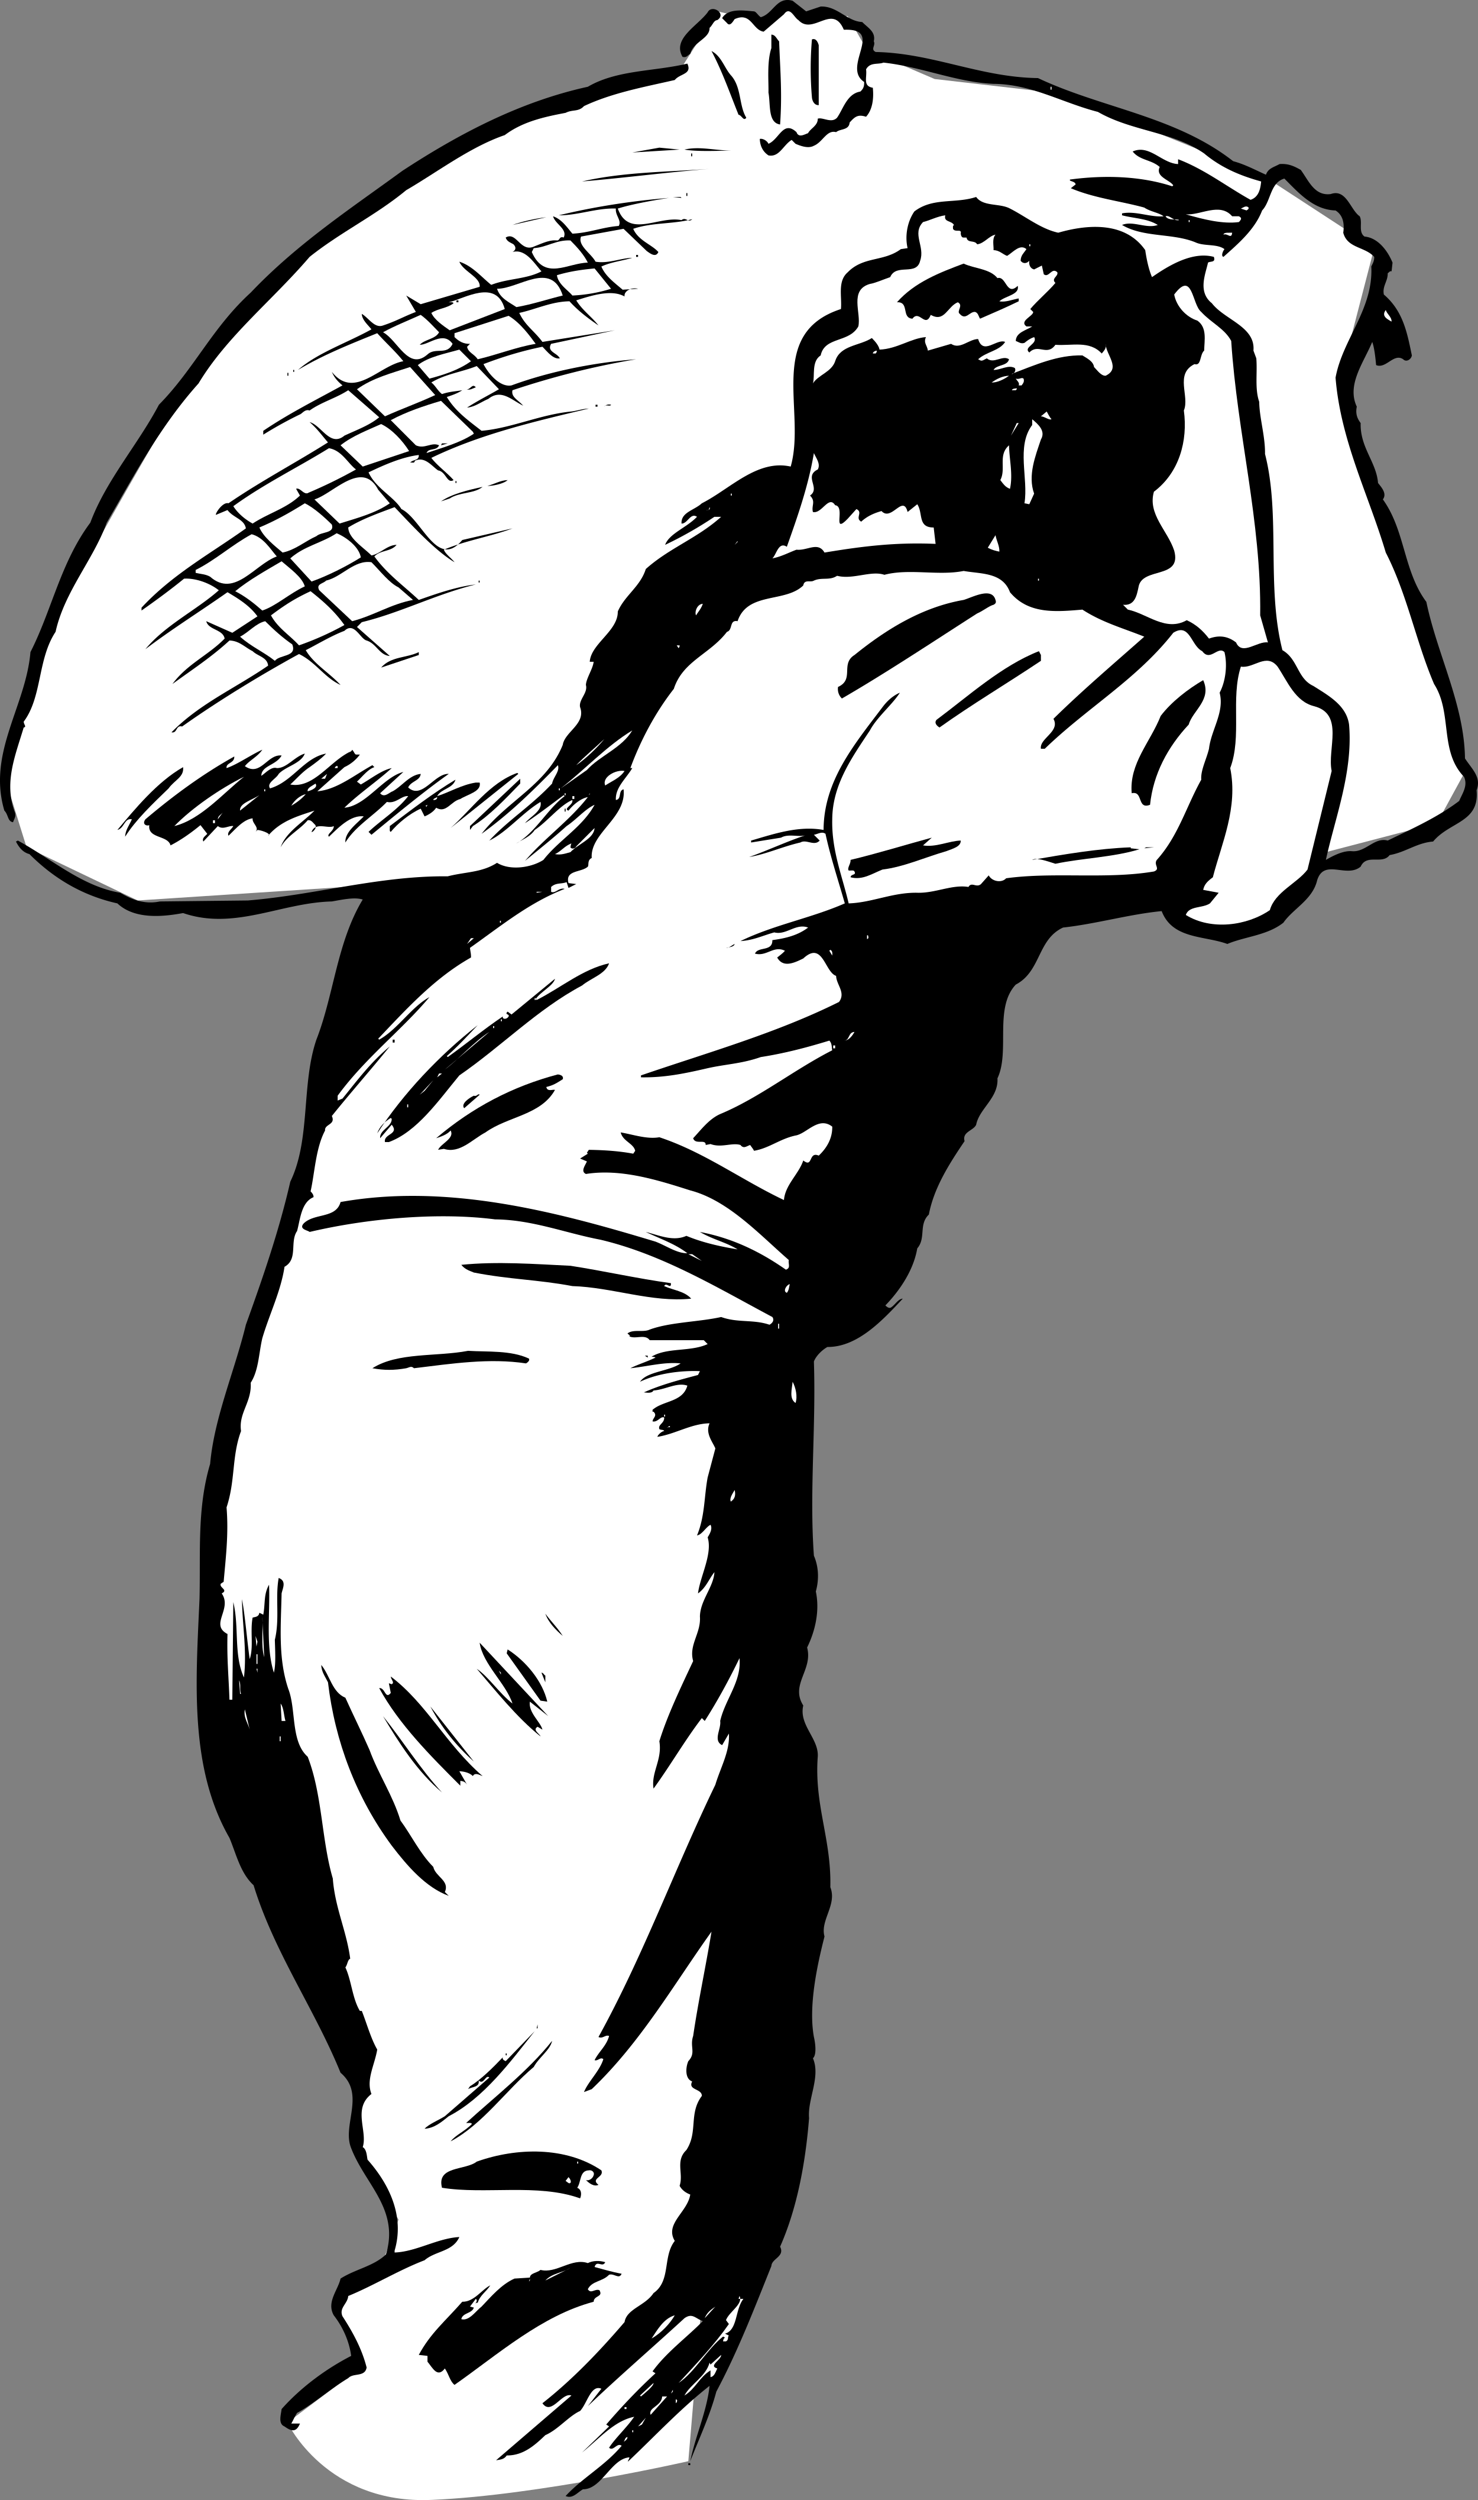 <svg xmlns="http://www.w3.org/2000/svg" width="152.999" height="258.701"><rect width="100%" height="100%" fill="#808080" stroke="none"/><path fill="#fff" d="m130.753 18.177-21-8.5-13-1.5-7-3-2-3.5h-3.5l-2.5-1.5-3 2-4.5-1-3.5 5.5s-18.476 6.028-23.5 9c-4.976 3.028-18.976 11.028-24.5 19-5.476 8.028-18 31-18 31l-4.5 14 2.5 8 11.5 5.5 23-1.5 11.5 1.5-16.5 23.5-9 31-1 32 12.5 28 2.5 9v6.5l4 6.5-1.5 4-5 5 3 6-8 6s4.024 8.528 15 8c11.024-.472 26.5-4 26.5-4l9.5-112.5 23.5-44.5 8-6 12 .5 13-4 11.5-3 3-5.5-7-21.5-6-19 3.5-13.5"/><path d="M84.952.677c1.723-.074 2.723 1.528 4.301 1.602.625.625 1.422 1.023 1.2 2 .222.426-.376.824.199 1.101 5.925.125 10.824 2.625 16.8 2.7 6.625 3.125 14.223 3.925 20.2 8.597 1.226.328 2.324.926 3.398 1.403.227-.676.828-.778 1.402-1.102.926-.074 1.524.227 2.2.602.824 1.125 1.425 2.722 3.101 2.5 1.625-.575 2.024 1.625 3 2.3.324.625-.176 1.625.5 2.098 1.422.125 2.422 1.527 2.899 2.7l-.102.902c-.172-.075-.273.125-.398.199.023.824-.575 1.324-.399 2.2 2.024 1.726 2.422 4.026 2.899 6.3-.075.426-.575.726-.899.398-.976-.672-1.777 1.028-2.8.602-.075-.774-.176-1.774-.403-2.399-.875 2.125-2.672 4.422-1.598 6.7-.175.824.125 1.324.399 1.699-.074 2.523 1.625 4.023 1.8 6.2.426.526.926 1.124.5 1.698 2.325 3.227 2.126 7.426 4.5 10.602 1.126 5.426 3.926 10.625 4 16.2.727 1.124 1.727 1.925 1.2 3.3.324 3.324-2.774 3.226-4.5 5.3-1.676.126-2.875 1.126-4.5 1.4-.774 1.026-2.375-.177-3 1.198-1.473 1.227-3.774-.875-4.5 1.403-.473 2.023-2.473 2.925-3.5 4.398-1.676 1.324-3.973 1.426-5.8 2.2-2.376-.876-5.673-.473-6.798-3.4-3.375.325-6.777 1.325-10.203 1.7-2.672 1.227-2.273 4.527-4.898 5.902-2.274 2.422-.575 6.922-1.899 9.7.125 2.023-1.875 3.125-2.203 4.8-.273.625-1.473.723-1.2 1.7-1.573 2.324-3.175 4.824-3.698 7.597-1.075 1.028-.274 2.426-1.2 3.5-.375 2.227-1.777 4.328-3.3 5.903.226.222.425.324.601.199.422-.274.723-.875 1.2-.899-2.075 2.223-4.676 5.024-7.801 5-.575.325-1.176.922-1.399 1.5.223 6.922-.476 13.524 0 20.098.524 1.227.524 2.527.2 3.7.425 2.027-.075 4.124-.903 5.8.625 2.324-1.773 3.824-.398 6-.477 2.027 1.625 3.426 1.5 5.3-.375 5.024 1.425 8.524 1.3 13.5.723 1.825-1.074 3.427-.601 5.102-.774 3.024-1.676 7.223-1.098 10.399.125.523.324 1.824-.101 2.2.824 1.925-.575 4.226-.399 6.198-.375 4.727-1.277 9.426-3 13.301.524 1.027-.875 1.227-.902 2-1.774 4.426-3.473 8.824-5.7 13-.675 2.527-1.773 4.824-2.699 7.2.524-2.575 1.723-5.173 2-7.798-2.976 2.325-5.675 5.223-8.402 7.797-.172.125.125-.273.102-.398-1.875.125-2.875 3.324-4.801 3.3-.574.325-1.074 1.024-1.8.7 1.726-1.875 4.124-3.176 5.8-5.2-.473-.374-.875.626-1.3.2.624-.977 1.827-2.074 2.6-3.2-2.074.426-3.574 2.223-5.398 3.7l2.797-2.7-.297-.199c1.625-1.875 3.223-3.578 5.098-5.3l-.3-.2c1.425-1.976 3.624-3.578 5.202-5.203-.777-.273-1.078-.875-1.902-.297-3.176 2.922-6.774 6.024-10 9.098l1.402-1.8c-1.078-.473-1.476 1.527-2.203 2.3-1.172.527-2.273 1.926-3.598 2.5-1.074 1.027-2.277 2.125-4 2.102-.277.425-.675.425-1.101.5l7.8-6.7c-.976-.375-2.074 2.125-3 .797 3.024-2.375 5.825-5.273 8.5-8.398.227-1.375 2.126-1.676 3-3 1.825-1.274.926-3.774 2.2-5.399-1.074-1.777 1.324-2.976 1.601-4.8-.476-.176-.875-.477-1.101-.903.426-1.273-.473-2.574.7-3.699 1.226-1.875.226-3.773 1.6-5.598.024-.777-1.476-.578-1-1.5-.773-.277-.675-1.476-.398-2.101.824-.875.125-1.477.5-2.602.524-3.574 1.324-7.273 1.899-10.797-3.875 5.422-7.375 11.524-12.399 16.297l-.8.301c.425-1.074 1.624-2.176 2-3.398-.278-.278-.575.222-.903.097.426-.875 1.227-1.472 1.5-2.5-.375-.171-.672.329-1.098.102 4.625-8.375 7.926-17.477 12.098-26.102.527-1.773 1.527-3.472 1.402-5.296l-.699 1.199c-.976-.477-.078-1.676-.203-2.5.527-2.278 2.227-4.074 2-6.5-1.074 2.222-2.273 4.426-3.598 6.5l-.3-.301c-1.774 2.324-3.274 4.926-5 7.3-.274-1.675.925-2.976.601-4.902.824-2.672 2.223-5.574 3.5-8.297-.476-1.675.824-2.875.7-4.601.023-1.676 1.425-3.074 1.5-4.602-.575.727-.876 1.625-1.7 2.203.223-1.777 1.524-4.078 1-5.8.223-.375.524-.875.297-1.301-.473.226-.875 1.023-1.398 1.101.824-1.976.726-3.976 1.101-6l.797-3c-.273-.675-1.074-1.578-.598-2.601-1.875.023-3.574 1.125-5.402 1.398.027-.172.426-.574.703-.597-.078-.176-.277-.075-.5-.2-.176-.476.524-.578.5-1.203-.375-.172-.676.528-1.203.403.027-.375.527-.575.102-1h-.102v-.2c1.125-.976 3.125-.777 3.602-2.5-1.075-.375-2.274.422-3.5.5-.176.325-.676.223-1 .2 1.726-.778 3.625-1.278 5.601-1.801l.2-.399c-1.977-.078-4.376.223-6.2 1.098.723-1.074 3.024-1.074 4.2-1.898-1.676-.176-3.477.324-5.2.5.723-.375 1.723-.676 2.598-1.102-.074-.074-.274-.074-.399-.098 1.625-.976 4.024-.476 5.801-1.3l-.402-.403h-5.598c-.476-.672-1.476-.074-2.101-.398.125-.074-.075-.176-.2-.3.625-.474 1.625-.075 2.301-.4 2.125-.777 5.024-.777 7.399-1.3 1.726.625 3.324.226 5 .8.324-.175.523-.476.3-.8-5.777-3.074-11.375-6.477-17.8-8-3.575-.676-7.075-2.074-10.899-2.102-5.976-.773-13.375-.074-19.203 1.301-.172-.176-1.172-.273-.598-.898 1.125-1.075 3.325-.477 3.801-2.2 11.125-1.976 22.422 1.024 32.598 4.098 1.125.426 2.226 1.227 3.3 1.2-1.273-.973-2.773-1.473-4.3-2.2 1.324.324 2.824 1.027 4.2.402 1.726.723 3.624 1.125 5.3 1.399-1.274-.774-2.473-.977-3.899-1.8 3.325.624 6.223 2.026 8.899 3.901.527-.175.226-.578.3-1-3.074-2.675-6.273-6.175-10.199-7.203-3.375-1.074-7.175-2.273-10.8-1.699-.575-.273-.075-.875.101-1.3l-.703-.298.8-.5-.097-.101.2-.3c1.624.026 3.124.124 4.597.401l.203-.3c-.176-.778-1.277-.977-1.5-1.903 1.324.227 2.723.727 4 .5 4.625 1.528 8.524 4.426 12.899 6.5.125-1.574 1.523-2.672 2-4.097 1.023.824.523-.977 1.601-.5.824-.778 1.422-1.778 1.399-3-1.375-1.075-2.575.625-3.7.898-1.675.324-2.777 1.324-4.402 1.602-.074-.176-.172-.278-.398-.602-.375.125-.676.426-1 0-.875-.273-1.977.324-3.102-.098l-.5.098c.027-.676-1.074.027-1.297-.7.824-.874 1.625-1.976 2.797-2.5 4.027-1.675 7.625-4.573 11.602-6.6-.075-.173.023-.673-.301-1-2.375.726-4.676 1.327-7.098 1.702-2.078.723-3.676.723-5.703 1.2-2.273.523-4.273.925-6.598.898h-.101v-.2c6.926-2.374 14.027-4.374 20.5-7.6.726-.973-.274-1.774-.3-2.7-1.173-.375-1.376-3.676-3.4-1.8-.874.425-2.074 1.027-2.699-.098.223-.176.625-.477.801-.7-1.176-.578-1.875.625-3.101.297.324-.773 1.824-.172 1.8-1.398 1.325-.176 2.625-.477 3.7-1.3-1.274-.474-2.274.823-3.5.5-1.176.323-2.176.823-3.5.901 3.425-1.675 7.324-2.375 10.8-3.902-.675-2.375-1.476-4.773-2-7.2-.375-.273-.777.024-1.199.102l.598.598c-.574.625-1.375-.176-2 .2-1.875.425-3.574 1.226-5.3 1.5 1.925-.673 4.026-1.673 6-2.298-.774.325-1.876-.175-2.7.297l-3.098.5v-.199c2.324-.676 4.922-1.574 7.5-1.098.024-5.078 3.125-8.777 6.098-12.703.426-.574 1.027-1.172 1.8-1.5-.773 1.227-2.374 2.528-3.1 3.903-1.876 2.824-3.876 5.625-3.9 9.199-.074 3.226 1.024 5.824 1.7 8.7 2.426-.075 4.625-1.177 7.2-1.099 1.827.024 3.526-.875 5.202-.601.324-.574.824.125 1.297-.3l.8-.9c.325.626 1.325.825 1.802.301 4.925-.675 10.425.125 15.3-.703.723-.273-.074-.672.301-1.199 2.223-2.473 3.024-5.473 4.598-8.3-.074-.973.527-2.075.8-3.2.227-1.973 1.626-3.773 1.102-5.8.625-1.173.824-2.876.5-4.2-.676-.676-1.476 1.027-2.3-.098-1.176-.578-1.278-2.976-3-1.902-3.778 4.824-8.876 7.727-13.301 12h-.399c-.176-1.074 2.024-1.773 1.297-3.098 3.027-2.976 6.328-5.777 9.402-8.5-2.175-.875-4.375-1.476-6.402-2.8-2.672.222-5.574.523-7.5-1.801-.773-2.074-2.973-1.875-4.797-2.2-2.578.524-5.676-.277-8.203.4-1.375-.474-3.273.526-4.898.1-.774.524-1.575.126-2.399.5-.375.223-.976-.175-1.101.5-1.875 1.825-5.774.626-6.801 3.7-.875-.176-.473.926-1.098 1.101-1.777 2.325-4.578 3.024-5.5 5.899-1.976 2.523-3.476 5.426-4.5 8.2h.2c-.676 1.124-1.778 2.026-1.7 3.3.625-.074.223-.977.797-1.102.328 2.926-3.473 4.528-3.297 7.102-.476.226-.277.726-.402.898-.676.625-2.375.328-2 1.703l.8.098-.8.402-.2-.601c-.574.226-1.074.023-1.6.5v.5c.425.226.827-.477 1.401-.3-3.675 1.425-6.574 3.823-9.8 6.1.023.325.125.626.101 1-3.777 2.126-6.676 5.325-9.601 8.4l.101.1c1.922-1.074 3.324-3.374 5.2-4.402-2.876 3.426-6.676 6.328-9.5 10.203v.5l.5-.203c1.523-1.875 2.925-3.773 4.898-5.398-1.973 2.426-4.176 4.926-6 7.2.426.925-.774.823-.7 1.5-.976 1.823-1.074 4.425-1.5 6.3.227.226.325.426.301.601-1.277.524-1.375 2.325-1.699 3.5-.777 1.125.125 2.922-1.3 3.7-.376 2.523-1.575 4.925-2.301 7.398-.375 1.625-.375 3.324-1.2 4.602.125 2.023-1.277 3.125-1 5-.976 2.625-.574 5.125-1.5 7.898.223 2.727-.074 5.125-.3 7.7l-.301.202c-.176.422.824.625.101 1 1.125 1.625-1.277 3.223.598 4.2-.074 2.523.125 4.425.203 6.8h.297l.102-10.101c.625 2.625.023 5.426 1.101 7.8.324-2.777-.176-5.476-.203-8.1.328 1.726.527 4.323.8 6.198.427-1.273.028-2.875.302-4.297.324-.078.625-.078.699-.5l.402.2c.223-1.176.024-2.075.598-3.102.125 2.926-.375 6.324.5 9.102.226-.875.125-2.375.101-3.403.524-2.172.024-4.375.399-6.398.824.324.426 1.023.3 1.601-.074 3.422-.374 6.723.7 9.899.824 2.125.226 5.426 2 7 1.527 3.926 1.426 8.625 2.601 12.601.223 3.024 1.426 5.422 1.801 8.297-.277.125-.277.625-.5.903.625 1.324.723 3.222 1.5 4.5h.2c.523 1.324.925 2.824 1.597 4-.273 1.625-1.172 3.125-.598 4.597-1.976 1.528-.375 3.828-.902 5.5.426.227.426 1.028.5 1.301 2.328 2.625 3.828 5.926 2.8 9.402v.2c2.227-.075 4.427-1.477 6.7-1.602-.672 1.527-2.473 1.426-3.598 2.402-2.675 1.024-5.277 2.625-7.902 3.7-.074.824-.973 1.222-.598 2.097 1.125 1.727 2.024 3.426 2.5 5.301-.175 1.027-1.375.527-1.902 1.102-1.875 1.125-3.672 2.722-5.297 3.597-.277.426-.375.727-.601 1.102h.898c-.375.926-.875.824-1.598.3-.675-.277-.375-1.175-.3-1.8 2.023-2.274 4.625-4.176 7.199-5.5-.176-1.375-.774-2.875-1.8-4.2-.774-1.374.425-2.574.702-3.8 1.524-.977 3.422-1.274 4.7-2.5 1.425-4.676-2.176-7.274-3.602-11-.973-2.375 1.527-5.574-1.098-7.8-2.676-6.575-6.875-12.474-9-19.4-1.375-1.277-1.777-3.175-2.5-4.902-4.176-7.273-3.476-16.172-3.101-24.699.125-4.773-.274-9.375 1.101-14 .422-4.773 2.524-9.574 3.7-14.398 1.722-4.778 3.425-9.676 4.597-14.801 2.125-4.375 1.125-10.074 2.703-14.7 1.824-4.675 2.125-10.074 4.797-14.5-.875-.277-2.172.024-3.2.2-5.273.125-10.073 3.023-15.398 1.2-2.277.425-5.074.624-6.8-1-3.477-.774-6.477-2.474-9.102-5.099-.672-.175-1.074-.675-1.398-1.3l.199-.102c3.527 1.926 6.625 4.727 10.601 5.402 1.223.723 2.524 1.223 4.098.899l9.102-.102c7.023-.574 13.625-2.574 20.699-2.5 1.824-.472 3.527-.375 5.101-1.398 1.325.824 3.524.523 4.801-.3 1.625-2.075 4.024-3.376 5.297-5.7-.973.426-1.875 1.523-2.898 2.2-1.477 1.323-2.875 2.425-4.301 3.6 1.926-2.277 4.625-4.175 6.5-6.6-.676.124-1.473.726-2 1.401-.574-.175.426-.578.402-1v-.101c-1.277.523-2.578 2.226-3.902 3.101-.473.723-1.375 1.024-1.899 1.399 2.024-1.176 3.223-3.574 5-4.899l-.101-.101c-1.375 1.023-2.676 2.023-4 2.898.527-.672 1.824-1.273 1.601-2.199-1.875 1.125-3.476 3.125-5.3 4 2.023-2.176 4.324-3.574 6.5-5.898.125-.676.824-1.278.601-1.903-2.476 2.528-4.875 4.926-7.902 7.102 2.726-3.477 6.726-5.074 8.402-9.2.223-1.374 2.422-2.175 1.797-3.902-.172-.773.828-1.472.602-2.297.023-.675.726-1.675.8-2.402h-.402c.125-1.875 2.926-3.176 2.902-5.2.723-1.675 2.325-2.573 2.899-4.398 2.426-2.175 5.324-3.175 7.8-5.402h-.699a39.557 39.557 0 0 1-5.101 2.902c.426-1.175 2.226-1.777 3.3-2.902-.675-.473-.976.727-1.6.7-.075-1.173 1.327-1.376 2.1-2.098 2.926-1.477 5.727-4.575 9.2-3.801 1.625-5.676-2.574-13.774 5.2-16.3.124-1.274-.376-2.876.702-3.802 1.625-1.672 3.723-1.074 5.5-2.398l.7-.102c-.278-1.172-.075-2.672.699-3.797 1.925-1.476 4.226-.777 6.398-1.5.727 1.024 2.426.625 3.5 1.2 1.625.824 3.227 2.125 5 2.5 3.027-.875 6.926-1.176 9 1.8.125.825.328 1.922.703 2.797 1.824-1.273 4.223-2.672 6.399-2.097.226.625-.375.425-.602.597-.273 1.227-1.074 3.028.402 4.203 1.325 1.723 4.524 2.422 4.301 4.899l.297.8c.125 1.524-.172 3.126.3 4.5.028 1.723.626 3.524.602 5.4 1.625 6.323.125 13.726 1.801 20.3 1.625.926 1.524 2.926 3.2 3.7 1.624 1.026 3.425 2.026 3.699 4 .425 4.925-1.477 9.726-2.399 14 .824-.474 1.824-.974 2.7-.9 1.425.126 2.324-1.476 3.699-1.1 2.425-1.177 5.125-2.376 7.398-4.099.328-.777.926-1.578.5-2.5-2.574-2.675-1.172-6.578-3.098-9.601-1.875-4.375-2.777-9.274-5-13.602-1.777-5.972-4.675-11.574-5.199-18.097.723-3.977 3.922-7.075 3.7-11.5.124-.278.324-.575.3-1-.976-1.075-2.777-.875-3.203-2.5.125-.875.027-1.778-.797-2.301-2.277-.074-3.777-1.774-5.3-3.3-1.477.425-1.376 2.323-2.301 3.3-.774 2.023-2.575 3.523-4 4.8-.274-.074-.075-.574.101-.8-.777-.574-2.078-.274-3-.7-2.375-.976-5.375-.476-7.601-1.8 1.125-.477 2.523.426 3.699 0-1.074-.676-2.473-.676-3.7-1v-.2c1.426-.277 2.926.426 4.301.301-.476-.375-1.375-.476-2-.902-2.476-.676-5.175-.973-7.601-2l.5-.398c-.074-.278-.375-.278-.598-.403v-.097c3.524-.477 7.324-.375 10.598.699l.101-.102c-.375-.574-1.875-.875-1.402-1.898-.875-.774-2.074-.676-2.797-1.602 1.723-.773 3.024 1.227 4.7 1.301v-.5c2.722 1.027 5.023 2.824 7.5 4.2.824-.274 1.023-1.075 1.097-1.9-2.074-.573-4.074-1.374-5.898-2.898-3.274-2.277-7.477-2.277-11-4.3-3.774-.977-6.875-2.875-10.801-2.903-3.875-.172-7.473-1.773-11.399-2.199-.574.227-1.375-.074-1.8.7.125.827-.375 1.726.699 1.902.125 1.222-.074 2.324-.7 3-.874-.278-1.175.023-1.699.597-.074.828-.976.625-1.402 1-.973-.273-1.375 1.028-2.297 1.403-.578.324-1.375.023-1.902-.2l-.399-.402c-.875.527-1.277 1.824-2.402 1.602-.574-.375-.875-.977-.898-1.7.226-.078.726.125.898.5 1.125-.476 1.527-2.476 2.902-1.203.223.625.825.227 1.2.102.226-.477 1.023-.774 1-1.5.523-.176 1.425.523 2-.102.625-.875 1.023-2.472 2.398-2.699.328-.273.426-.574.402-1-2.375-1.574 2.223-5.574-2.101-5.398-1.176-2.778-3.176.625-4.7-1-.476-.278-.874-1.477-1.5-.602l-2.1 1.8c-1.173-.175-1.274-2.073-3-1.3-.173.227-.474.824-.798.402l-.5-.5c.625-1.078 2.324-.777 3.297-.703.227.028.426.426.703.602 1.324-.375 1.625-2.176 3.297-1.7l1.402 1.098 1.5-.5"/><path d="M74.253 2.08c-.375.023-.476.523-.8.8.023 1.125-1.676 1.422-2 2.7-.278.125-.376.425-.801.3-1.075-1.875 1.523-3.175 2.601-4.601.422-.875 2.024.125 1 .8m6.399 2.2c.125 3.226.324 5.426.101 8.601-1.277-.175-.976-2.078-1.203-3.3.027-1.176-.172-3.176.3-4.602V3.58c.427.023.528.425.802.699m4.101.398v6.203c-.476.024-.676-.476-.703-.8a34.972 34.972 0 0 1 0-6c.426-.176.625.324.703.597m-9.101 3.102c1.125 1.226.824 3.125 1.601 4.398-.277.426-.476-.273-.8-.297-.876-2.175-1.676-4.476-2.801-6.601 1.023.523 1.324 1.726 2 2.5m-4.5-1.199c.523 1.125-.774 1.023-1.301 1.699-3.176.726-6.473 1.324-9.399 2.7-.574.624-1.175.323-1.902.698-2.273.426-4.473.926-6.297 2.301-3.578 1.227-6.976 3.824-10.203 5.7-3.172 2.624-6.773 4.327-10 6.902-3.875 4.523-8.574 8.222-11.5 13.097-3.973 4.426-6.672 9.528-9.5 14.403-1.375 3.824-4.375 7.125-5.297 11.3-1.875 2.825-1.375 6.723-3.3 9.297.023.328.324.528 0 .602-.876 2.926-2.075 5.726-.903 8.8.125.426-.074.626-.2 1-.573-.074-.472-.777-.898-1.199-1.777-5.976 2.223-10.777 2.7-16.402 2.226-4.375 3.125-9.273 6.199-13.398 1.625-4.375 4.926-8.075 7.101-12.2 3.625-3.675 5.524-7.976 9.5-11.601 4.825-5.074 10.325-8.676 15.7-12.602 5.925-3.875 12.226-7.172 19.199-8.699 3.027-1.773 6.926-1.574 10.3-2.398"/><path fill="#fff" d="M108.753 8.978h.098v.3h-.098v-.3"/><path d="M75.85 15.58c-1.675.023-3.675.125-5-.102 1.626-.375 3.227.125 5 .102m-10.398.199 2.801-.5 2.098.2zm6.098.398h.102v-.297h-.102v.297m1.902 1.301c-4.175.324-8.777.926-13.199 1.3 4.223-.976 8.723-.976 13.2-1.3m-2.403 2.801h.102v-.3h-.102v.3m-1.797.199c-1.476.227-3.777.625-5.3 1.102 1.124 3.125 4.222.722 6.597 1.199.426-.375.727.324 1.102-.102-1.875.528-4.176.328-6.102 1 .527 1.227 1.926 1.625 2.602 2.403-.274.625-.875.125-1.2-.102l-2.402-2.3-4.398.8c-.375.926 1.023 1.727 1.5 2.602 1.324.222 2.625-.375 3.8-.403-1.074.328-2.175.426-3.199.903.422 1.023 1.422 1.722 2.2 2.398l1.597-.098c-.672-.175-1.473.223-1.398.797-1.375-.773-3.477-.074-5 .403.625 1.023 1.625 1.722 2.3 2.597-.976-.672-2.074-1.472-3-2.5-1.875.028-3.476.828-5.199 1.203.625 1.325 1.524 1.825 2.399 3l7.5-1.203-6.602 1.403c-.473.824.625.925.902 1.5-.675.125-1.277-.676-1.8-1.2-2.075.422-4.075 1.024-6.102 1.797.527 1.028 1.727 2.426 2.902 2.203 4.024-1.476 8.625-2.375 12.899-2.703-4.375.727-8.676 1.828-12.8 3.203-.173.723.624 1.024 1.1 1.598-1.175-.574-2.273-1.773-3.6-.7-.774.325-1.376.825-2.2.9 1.027-.673 2.226-1.274 3.3-1.9l-2.3-2.398c-1.574.625-3.274.825-4.7 1.7.426.324.626.824 1.102 1.199.824-.274 1.422-.274 2.098-.399-.473.325-1.074.524-1.598.7.922 1.523 2.223 2.425 3.598 3.5 3.125-.278 6.027-1.676 9.3-2 .626-.075 1.126-.278 1.801-.301-5.574 1.324-11.175 2.625-16.3 5.101.625.825 1.625 1.524 2.3 2.297-.675.426-.777-.875-1.601-1-.676-.472-1.375-1.472-2.399-1-.074.328-.277.125-.5.203.325-.375.926-.175.899-.8-1.774.222-3.574 1.023-5.2 1.8.727 1.625 2.626 2.524 3.4 3.797 2.124 1.028 3.726 6.328 6.3 3.203l5.2-1.203c-2.173.828-4.774 1.227-7.099 2.203.125.422.825.922 1.098 1.297-1.973-1.172-4.273-3.672-6.2-5.699-1.675.625-3.374 1.227-4.8 2.102.027 1.125 1.527 2.023 2.402 2.898.926-.176 1.625-1.074 2.598-1.098-.574.723-1.672.524-2.297 1.2 1.324 1.824 3.024 3.023 4.598 4.5 1.926-.676 3.926-1.375 5.902-1.602-4.176 1.027-7.777 2.926-11.8 3.902l-.5.5 3.398 3c-1.074-.078-1.375-1.277-2.399-1.601-.675-.176-1.277-1.977-2.3-1-1.375.523-2.676 1.324-4 2 .824 1.426 2.425 2.324 3.601 3.601-1.676-.777-2.578-2.375-4.3-3.203-4.075 2.227-8.477 4.926-12.102 7.5-.676-.172-.473.727-1.098.602 2.922-2.977 6.625-4.574 10-6.899-.078-.875-1.078-.976-1.601-1.5-.774-.375-1.375-1.078-2.399-1.101-1.875 1.726-3.875 3.023-5.902 4.5 1.527-2.074 3.726-2.977 5.402-4.7-.176-.976-1.676-.874-1.902-1.8l2.7 1.2 2.6-1.7c-.773-1.074-1.874-1.774-3.1-2.5-2.876 2.023-5.774 3.824-8.5 5.898 2.026-2.472 5.327-4.074 7.6-6.097-.976-.778-2.476-1.278-3.6-1.2-1.376 1.125-2.876 2.223-4.4 3.297v-.297c3.227-3.476 7.126-5.578 10.801-8.203-.175-.972-1.277-1.074-1.902-1.898l-1.2.5c-.073-.176.727-1.375 1.302-1.2 3.324-2.277 6.925-4.175 10.3-6.3-.675-.774-1.074-1.375-1.902-2.102 1.227.328 2.125 2.625 3.602 1.403 1.226-.575 2.625-1.075 3.601-1.903L36.05 40.38c-1.273.825-2.773 1.223-4 2.098-.473-.176-.773.324-1 .402a40.629 40.629 0 0 0-3.797 2.098v-.398c2.625-1.778 5.422-3.176 8.2-4.7-.575-.476-.876-.875-1.102-1.402 2.324 2.926 4.926-.676 7.402-1.098-.777-.976-1.777-1.875-2.703-2.902-2.773 1.125-5.574 2.227-8.2 3.8 2.028-1.773 5.028-2.773 7.602-4.198-.375-.477-.976-.977-1-1.602.723.426 1.325 1.527 2.2 1.2 1.425-.473 2.023-.876 3.398-1.4l-1-1.698 1.5.898 6.102-1.8c.125-.973-1.676-1.575-2.102-2.598 1.328.425 2.227 1.523 3.3 2.398 1.727-.676 3.626-.574 5.2-1.398-.773-.875-1.672-2.375-3-2 .328-.176.426-.477.102-.801-.274-.176-.676-.274-.801-.7 1.125-.675 1.527 1.626 3 .9.726-.274 1.527-.677 2.3-.599.325.024.227-.476.7-.3.426-.875-.875-1.375-1.098-2.2.922.325 1.422 1.125 2 1.797 1.723-.074 3.125-.672 4.797-.797.328-.578-.375-1.078-.297-1.8-1.976-.075-3.976.722-5.902.699 3.625-.875 7.426-1.477 11.402-1.8m1.297-.001-.898-.098h.8zm0 0"/><path fill="#fff" d="M129.253 21.478c.024.227-.176.227-.203.3l-.598-.198c.223-.075.524-.375.801-.102m-1 .902c.422.223.125.422 0 .598-1.676.227-3.676-.273-5.5-.8 1.524.124 3.524-1.274 4.797.202h.703m-30.403-.101c-.175.726.626.523.903 1-.176.125-.078.324-.101.398.226.426.925-.074.8.5.024.227.125.426.301.403h.297c.125.625.828.222 1.102.699.726-.074 1.226-.875 1.898-1-.375.426-.172 1.125-.2 1.601.626.024.927.422 1.403.598.625-.375 1.324-1.273 2-.7-.277.427-.578.626-.601 1.2.226.324.625.324.898 0-.074.426.125.824.5.902l.8-.402.2.902c.527.422.828-.777 1.402-.203.125.426-.675.625-.199 1.102-.777.926-1.777 1.726-2.601 2.7l.3.3c.024.426-1.476.926-.699 1.5h.598c-.676.426-1.676.625-1.7 1.5.325.125.524.324.9.2.327-.274.624-.474 1-.599.425.723-1.173 1.024-.5 1.598.925-.973 1.827.426 2.702-.8 1.723.124 3.524-.473 4.797.902.227-.278.527-.575.402-1 .024 1.125 1.625 2.523 0 3.3-.476.024-.875-.578-1.199-.902-.078-.574-.676-.875-1.203-1.2-2.574-.073-4.973 1.024-7.297 1.9-.078.124.524-.173.297-.598-.672-.375-1.473.222-2.2.199.325-.574 1.427-.375 1.602-1.102-.675-.472-1.574.528-2.3-.097-.274.125-.477.324-.7.199l-.199-.102c.824-.773 2.223-.875 2.797-1.797-.875-.375-2.273 1.422-2.797-.3-.976.023-1.875 1.125-2.8.5l-2.403.699c-.074-.574-.473-.774-.2-1.399-1.573.125-2.972 1.223-4.8 1.297-.074-.375-.375-.773-.797-1.199-1.277.824-3.277.727-3.8 2.402-.376 1.125-1.778 1.422-2.301 2.297.226-.773-.176-2.273.8-2.898.426-1.977 2.926-1.274 3.899-3 .324-1.375-.973-3.774 1.2-4.399.526-.078 1.425-.476 2.1-.703.626-1.472 2.727-.074 3.102-1.699.524-1.473-.875-2.773.297-4 .727-.176 1.426-.574 2.3-.7m24.2.501c-.074-.176-1.074.125-1.398-.399.425-.175.824.524 1.398.399"/><path d="m56.55 22.478-3.5.8c1.027-.374 2.426-.675 3.5-.8"/><path fill="#fff" d="M123.05 22.978h.102v-.2h-.102v.2m4.5 1.102c-.074.722-.473.023-.898.199.023-.274.625-.176.898-.2m-66.7 3.098c-2.073.028-4.472 1.926-5.8-1.097l.203-.403c1.324-.074 2.324-.875 3.797-.797.727.723 1.426 1.524 1.8 2.297m45.7-1.699h.102v-.2h-.102v.2"/><path d="M65.85 26.58h.2v-.2h-.2v.2m37.403 2.199c.922-.274.922 1.926 2.098.8.226.926-1.274 1.024-1.899 1.598.625.125 1.325-.172 2-.297v.297c-1.277.625-2.675 1.227-4 1.801-.175-.273-.175-.574-.5-.7-.574-.073-.976.927-1.601.2-.375-.273.426-.875-.2-1.2-1.074.427-1.374 2.126-2.8 1.302-.574 1.425-1.176-.575-1.899.398-1.175-.074-.277-1.773-1.601-1.7 1.824-2.073 4.426-3.073 6.902-4 1.125.524 2.723.524 3.5 1.5"/><path fill="#fff" d="M63.253 29.88a15.745 15.745 0 0 1-4 .7c-.476-.575-1.476-1.176-1.601-2.102 1.226-.375 2.523-.574 3.898-.7l1.703 2.102"/><path fill="#fff" d="M58.253 30.58c-1.375.324-3.176.925-4.8 1.199-.676-.477-1.676-.875-2-1.899 2.222.024 5.624-2.976 6.8.7m66.097 1.699c1.028 1.125 2.427 1.726 3.102 3 .625 9.625 3.125 18.625 3 28.398l.801 2.801c-1.078-.176-2.676 1.426-3.3 0-.876-.676-1.778-.773-2.801-.398-.676-.875-1.375-1.477-2.301-1.903-2.176 1.227-4.074-.672-6.098-1.097l-.5-.5c1.223.125 1.422-.977 1.598-1.801.324-2.176 4.527-.774 3.7-3.8-.673-2.075-2.774-3.774-2.099-6.099 2.625-1.976 3.524-5.277 3.098-8.402.625-1.473-.973-3.773 1.102-4.8.726.226.523-.973 1-1.4.023-1.073.324-2.374-.7-3.1-1.175-.376-2.175-1.473-2.402-2.7 1.926-2.574 1.828 1.027 2.8 1.8"/><path fill="#fff" d="m52.253 31.978-5.703 2.2c-.672-.473-1.574-1.075-1.898-1.798.726-.476 1.625-.476 2.3-1-.074-.175-.375-.078-.5-.101 1.625-.375 4.926-2.477 5.801.7"/><path d="M47.253 31.279h.2v-.2h-.2v.2"/><path fill="#fff" d="M144.05 33.279c-.473-.274-1.074-.574-.598-1.2.125.426.625.723.598 1.2M45.452 34.38c-.375.723-1.476.723-2 1.297.926.028 2.426-1.472 3.399-.097-.574 1.222-1.774.324-2.598 1.097-1.976 1.727-3.078-1.472-4.601-2.297 1.226-.675 2.523-1.175 3.898-1.8.727.523 1.328 1.222 1.902 1.8m10 1.2c-1.976.324-3.976 1.125-6 1.597-.375-.574-.976-.672-1.101-1.297l.3-.3c-.675.023-1.175-.278-1.6-.7v-.402l5.6-1.8c1.227.726 2.227 2.124 2.801 2.902m-6.699 1.8c-1.277.922-2.875 1.422-4.3 1.797l-1.2-1.398c1.125-.875 2.824-1.176 4.297-1.602l1.203 1.203m42-1.101c.024.226-.078.226-.101.3h-.301c.027-.175.226-.277.402-.3M45.05 40.88c-1.773.825-3.473 1.422-5.2 2.2l-2.898-2.801c1.625-1.176 3.625-1.676 5.5-2.3l2.598 2.901"/><path d="M30.35 38.478h.102v-.2h-.101v.2m-.598.402h.098v-.3h-.098v.3"/><path fill="#fff" d="M104.452 38.88c-.574.422-1.277.723-1.8.7.523-.375 1.125-.676 1.8-.7m1.5.297c.125.328-.074.528-.199.703h-.3c.124-.277-.176-.476-.301-.703.324.125.625-.172.8 0"/><path d="M49.253 40.08c-.375.125-.578.324-1 .199.422.125.625-.676 1-.2"/><path fill="#fff" d="M105.253 40.177c.024.125-.101.203-.101.203h-.399c.024-.175.324-.175.5-.203m-56.301 4.5.098.203c-1.375.922-3.172 1.422-4.898 2 .226-.578 1.023-.175 1.3-.8-.777-.375-1.476.425-2.402 0l-2.598-2.602c1.625-.875 3.426-1.473 5.2-2l3.3 3.2"/><path d="M63.253 41.88c-.078.223-.578-.078-.703.2.125-.176.426-.278.703-.2m-1.601.2h.199v-.2h-.2v.2"/><path fill="#fff" d="M108.85 43.38c-.273.125-.675-.277-1.097-.3l.598-.5c.125.222.324.625.5.8m-1.098 2.098c-.578 1.727-1.375 3.727-.703 5.602l-.5 1.097-.5-.097c.426-2.575-.875-5.875.8-8.102v-.598c.626.524 1.427 1.223.903 2.098m-3.101-.398.601-1.301h.2zM42.35 46.677l-4.8 1.602-2.297-2.2c1.223-.976 2.824-1.574 4.2-2.199 1.124.524 2.222 1.723 2.898 2.797"/><path d="m45.652 46.08.101-.2h.598zm0 0"/><path fill="#fff" d="M104.55 50.58c-.473-.176-.672-.477-1-.903.625-1.172-.273-2.574.902-3.597.024 1.425.426 3.023.098 4.5m-67.7-2a49.535 49.535 0 0 1-4.898 2.398c-.476.324-.875-.574-1.3-.398l.398.699c-1.375 1.324-3.273 1.824-4.898 2.898-.676-.375-1.477-.972-2-1.797 3.125-2.277 6.625-3.976 9.898-6 1.328.223 1.926 1.524 2.8 2.2m47.802 0c-1.477.722.324 1.925-.801 2.699.625.625.125 1.023.3 1.7.926.226 1.626-1.774 2.301-.7 1.125.125-.375 3.125 1.301 1.398l.899-1c.726.328-.176.926.5 1.301.625-.574 1.324-.875 2.101-1.098 1.024 1.125 2.223-1.777 2.7.098l1-.8c.624.925.023 2.425 1.699 2.402l.199 1.699c-4.074-.176-7.473.226-11.5.898-.676-1.172-1.774-.172-2.899-.297-.875.325-1.574.723-2.5.899.426-.375.625-1.774 1.5-1.2 1.125-3.175 2.223-6.277 2.801-9.699.223.524.723 1.125.399 1.7m-45.5 2.097 1.199 1.403c-1.473 1.023-3.375 1.523-5.2 2.097l-2.6-2.5c1.925-.574 4.925-4.172 6.6-1"/><path d="M52.55 49.677c-.473.426-1.672.625-2.098.602.723-.176 1.325-.574 2.098-.602m-5.398.301h.101v-.2h-.101v.2m2.8.402c-.875.723-2.375.524-3.402 1.2l-.898.3c1.125-.777 2.824-1.175 4.3-1.5"/><path fill="#fff" d="M75.652 51.279h.101v-.2h-.101v.2m-41.302 3c.325.926-1.073.726-1.597 1.2-1.176.526-2.176 1.425-3.5 1.698-.777-.672-1.976-1.574-2.402-2.597 1.625-.676 3.226-1.575 4.7-2.5.925.425 2.124 1.523 2.8 2.199m38.999-1.5c-.675.023.325.125.102-.3l-.101.3M37.35 57.677c-1.472.926-3.472 1.926-5.097 2.5L30.05 57.78c1.426-1.274 3.227-1.574 4.8-2.602 1.028.426 2.325 1.426 2.5 2.5m-8.698-.098c-2.274.824-4.375 4.324-6.899 2.097-.476-.273-.976-.273-1.5-.398v-.3c2.125-1.075 3.723-2.575 5.797-3.7 1.227.324 1.926 1.523 2.602 2.3m74.8-.499c-.375-.075-.777-.176-1.199-.403l.797-1.297c.125.625.426 1.125.402 1.7m-27.402-.7.3-.402v.102zm-44.5 4.297c-1.574.727-2.973 2.028-4.398 2.5-.875-.773-1.774-1.472-2.801-2 1.426-1.172 3.226-2.172 4.8-3.097.825.722 2.126 1.625 2.4 2.597m9.702.102 1.5 1.3c-2.277.426-4.078 1.626-6.3 2.2l-3.403-3.2c-.375-.675.426-.675.703-1 1.625-.374 2.922-2.175 4.7-1.902.925.926 1.824 2.125 2.8 2.602m66.199-.699h.098v-.2h-.098v.2"/><path d="M49.55 60.279h.102v-.2h-.102v.2"/><path fill="#fff" d="M35.652 64.677a30.265 30.265 0 0 1-4.7 2.102c-.976-1.074-2.175-1.774-2.902-3.102 1.426-1.074 2.527-1.773 4.102-2.5 1.425 1.125 2.523 2.125 3.5 3.5"/><path d="M103.05 62.08c.125.324-.074.425-.2.5-.472.125-1.073.625-1.698.898-4.575 2.926-9.375 6.125-14 8.8a1.361 1.361 0 0 1-.399-1.198c1.723-.778.223-2.375 1.7-3.301 3.425-2.774 7.124-4.977 11.3-5.7.922-.277 2.922-1.374 3.297 0"/><path fill="#fff" d="M72.05 63.677c-.172-.375.125-1.172.703-1.199-.176.527-.476.824-.703 1.2m-41.797 2.999c.524 1.328-1.277 1.028-1.8 1.703-1.075-.875-2.477-1.476-3.602-2.5.926-.476 1.625-1.375 2.601-1.601.926.926 1.825 1.726 2.801 2.398m40.097.102c.028.125-.073.226-.097.3l-.203-.3h.3"/><path d="M107.753 67.779v.601c-3.476 2.325-7.176 4.524-10.5 6.899-.277-.176-.578-.477-.3-.8 3.324-2.474 6.722-5.575 10.597-7.099l.203.399m-64.403 0-3.898 1.3c1.024-1.175 2.625-.976 3.899-1.6v.3"/><path fill="#fff" d="M136.05 73.08c3.125.824 1.328 4.425 1.8 6.699l-2.5 10.2c-1.073 1.425-3.374 2.323-3.898 4.198-2.375 1.625-6.074 2.125-8.699.5.324-.972 1.723-.672 2.5-1.199l.899-1.098-1.602-.3c.125-.575.426-.875 1-1.301.926-3.574 2.625-7.176 1.8-11.3 1.227-3.274.028-7.177 1.102-10.5 1.325.226 2.625-1.474 3.801 0 1.024 1.526 1.824 3.624 3.797 4.1"/><path d="M124.55 70.38c.926 2.024-1.074 3.125-1.5 4.598-2.172 2.324-3.672 5.125-4 8.3-1.375.524-.672-1.476-1.898-1.198-.274-3.075 1.925-5.278 3-8 1.125-1.477 2.824-2.778 4.398-3.7"/><path fill="#fff" d="M65.452 75.58c-1.074 1.824-3.375 2.625-4.699 4.097L58.05 81.58c2.527-1.977 4.727-4.375 7.402-6m-5.8 3.597c.824-.875 1.925-1.773 2.898-2.699-.574.727-1.875 2.027-2.898 2.7"/><path d="M25.35 79.279c1.626 1.125 2.325-1.274 3.802-1.102-.575 1.028-2.075 1.028-2.102 2.102.426-.274 1.027-.977 1.602-.8 1.023.026 1.824-1.177 2.898-1.5-.375 1.026-1.973 1.323-2.7 2.1-.273.524-1.273.926-.898 1.5 2.325-.675 3.524-3.175 5.801-3.6-.375.425-1.176 1.026-1.703 1.401-.773.524-1.273 1.125-2 1.797 2.328.426 3.926-2.172 6-3.297.125-.078.328-.078.402-.3.223.222.223.425.399.5h.402a4.135 4.135 0 0 1-1.601 1.3l-2.801 2.5c2.027-.175 3.824-1.675 5.7-2.703l.202.203c-.676.223-1.277 1.024-1.8 1.5l.398.297c1.027-.574 2.125-1.472 3.2-1.699-1.575 1.426-3.376 2.625-4.9 4.102 2.227-.176 4.024-3.176 6.102-3.7l-2.402 2.2c.426.523.926-.075 1.3-.2 1.024-.578 1.727-1.675 2.9-1.8-.075.722-.974.722-1.298 1.398 1.422 1.324 2.723-1.473 4.2-1.398-2.575 1.824-5.477 4.222-8 6.3l-.301-.3c1.226-1.176 3.023-2.278 4.101-3.7-.676-.078-1.277.825-2.203.598-1.375 1.426-3.273 2.527-4.297 4.2-.078-1.075 1.223-1.973 1.899-2.7-1.375-.176-2.676 1.227-3.602 2.102-.273-.278.527-.575.5-1.102-.574.324-1.875-.473-2.297.602.024.125.723-.477.297-.801-.172-.176-.375-.477-.7-.399-.874 1.024-2.175 1.625-2.8 2.797.527-1.574 2.426-2.672 3.5-3.797-1.574.524-3.473 1.024-4.797 2.598.422-.176-.676-.574-1.101-.598l-.2.2c.426-.477-.375-.875-.3-1.403-.977.125-1.774 1.125-2.5 1.801-.176-.375.324-.676.5-1-.477-.074-1.075.426-1.602 0l-1.5 1.602c-.172-.375.227-.575.402-.801l-.699-.899c-.875.723-1.976 1.524-3.101 2.098-.274-1.074-2.375-.676-2.2-2.098-.277.125-.777-.078-.402-.601 2.926-2.477 5.926-4.676 9.203-6.5.024.726-.875.625-.8 1.2 1.124-.376 2.523-1.376 3.699-1.9-.477.723-1.375 1.126-1.801 1.7"/><path fill="#fff" d="M34.952 79.478h-.3c.023-.074.125-.273.3-.2v.2"/><path d="M17.452 81.58c-1.675 1.625-3.375 3.222-4.5 5 .024-.676.426-1.176.7-1.801-.774-.176-.774.926-1.5 1.101 1.824-2.175 4.125-4.976 6.8-6.5.125 1.024-.875 1.325-1.5 2.2"/><path fill="#fff" d="M64.652 79.779c-.477.726-1.274 1.023-2 1.5-.375-.875 1.125-1.676 2-1.5"/><path d="m53.652 80.08-7 5.597c2.125-1.875 4.023-4.672 6.898-5.699l.102.102"/><path fill="#fff" d="m33.253 80.58.598-.5-.2.5zm-8-.2c-2.176 1.723-4.476 4.422-7.203 5.098 1.828-1.875 4.727-3.875 7.203-5.098"/><path d="M53.85 81.08c-1.573 1.625-3.175 3.324-4.898 4.398l-.3.402v-.402l5.199-4.898v.5m-6.699-.403c-.274.926-1.477.926-1.899 1.703 1.223-.375 2.524-1.175 4-1.402h.399c.226.926-1.274 1.227-2 1.7-.977.226-1.477 1.527-2.5.902-.274.425-.774.722-1.2.898l-.402-.8c-1.172.527-2.375 1.527-3.098 2.402-.175-.075-.074-.278-.101-.602 2.226-1.676 4.426-3.375 6.8-4.8"/><path fill="#fff" d="M31.85 81.88c-.073-.375.528-.578.802-.8.324.425-.477.722-.801.8m25.999-.101h.102v-.2h-.101v.2m-30.501.101h.102v-.203h-.101v.203m33.601.399.098-.2v.098zm-29.3-.102c-.477.528-.875.828-1.5 1.203.324-.578.925-1.078 1.5-1.203M24.85 83.88c-.073-.777 1.227-1.078 2-1.601l-2 1.601m33.602-1.601h.098v-.2h-.098v.2m-13.199.199c.024.227-.176.324-.402.3.027-.175.226-.175.402-.3m14 .199h.2v-.297h-.2v.297m-15.203.703.203-.101-.101.2zm0 0"/><path d="M58.452 83.978h.098v-.3h-.098v.3"/><path fill="#fff" d="M22.55 84.779c.027-.375.227-.375.5-.7l-.5.7m-.5.398h.203v-.297h-.203v.297m37 3c-.473.125-.973.328-1.598.203.625-.277 1.024-.875 1.7-1.101-.075.125-.075.324-.102.398.125.227.527.125.602-.097l1.898-1.903c-.074 1.125-1.672 1.625-2.5 2.5"/><path d="M95.55 87.478c1.328.227 2.727-.473 3.902-.5.024.625-.777.824-1.5 1.102-2.175.625-4.375 1.625-6.601 1.898-1.074.426-2.074 1.125-3.3.8.026-.374.624-.175.401-.6-.074-.173-.375-.075-.601-.098-.176-.278.226-.676.2-1.102 2.827-.676 5.726-1.574 8.401-2.3l-.902.8m21.5.301.902.101c-2.675.825-5.976.922-8.699 1.5-.875-.277-1.976-.675-2.402-.402 3.324-.574 6.824-1.176 10.2-1.3v.1m1.401.001.2-.102h.8zm0 0"/><path fill="#fff" d="M55.55 92.38v-.101h.602zm-3.797 3.098h.098v-.2h-.098v.2m38.097 1.301c.028.125.126.324-.097.398v-.398h.098m-41.501.898.403-.597h.297zm0 0"/><path d="M76.05 97.677c-.074.328-.574.328-.898.403.324.023.625-.278.898-.403"/><path fill="#fff" d="m86.152 98.88-.301-.5.101-.101c.223.125.223.324.2.601"/><path d="M63.05 99.677c-.375 1.125-1.875 1.528-2.797 2.301-4.578 2.426-8.375 6.324-12.703 9.3-2.172 2.626-4.375 5.825-7.297 6.9h-.402c-.176-.876 1.527-.774.7-1.798l-1.2 1.399c-.074-.875 1.226-1.176 1.2-2l-.099-.102c-.675.426-1.175.926-1.402 1.602 2.727-4.176 6.426-8.074 10.402-11.2-.976 1.024-2.074 2.223-3.199 3.2l.098.101c1.926-1.375 3.726-2.875 5.7-4.203-.075.328.425.328.6 0 .126-.273-.476-.172-.1-.5l.401.301 4.5-3.7c-.175.727-1.476 1.325-2 2.102l.098.098c2.527-1.273 4.727-3.176 7.5-3.8"/><path fill="#fff" d="M55.35 103.478h.102v-.2h-.101v.2m-3.501 2.199h.102v-.199h-.101v.2m-.801.702h.102v-.203h-.102v.203m-5 4.297c1.426-1.074 3.027-2.875 4.602-3.898l-4.602 3.898m42.402-3.898c-.175.324-.574.926-1.101.898.625.028.426-.875 1.101-.898"/><path d="M40.652 107.88h.199v-.3h-.2v.3"/><path fill="#fff" d="M86.253 108.478h.2v-.3h-.2v.3m-41 3 .2-.398h.3zm0 0"/><path d="M58.253 111.677c-.676.426-.976.625-1.703.801.125.527.625.227.902.3-1.476 2.626-4.875 2.727-7.199 4.4-1.375.726-2.676 2.226-4.3 1.702l-.602.098c.324-.676 1.726-1.176 1.3-2-.374.426-.976.625-1.5.801 3.727-3.176 7.926-5.375 12.602-6.602.223.028.625.125.5.5"/><path fill="#fff" d="m43.452 113.279 1.399-1.5-.899 1.101zm0 0"/><path d="M48.05 114.677c-.375-.472.527-1.074 1-1.297.328.125.426-.277.602-.101l-1.602 1.398"/><path fill="#fff" d="m43.253 113.478-.3.2.3-.2m-1.101 1.102h.101v-.301h-.101v.3m30.5 15.899-1.399-.7h.399zm0 0"/><path d="M69.452 132.779c.024.726-.476-.176-.699.3.922.426 2.125.524 2.797 1.301-4.074.422-8.172-1.175-12.297-1.3-3.578-.676-6.476-.676-10.203-1.403-.375-.172-.875-.273-1.297-.797 3.723-.375 7.625-.078 11.297.098 3.426.528 6.926 1.324 10.402 1.8"/><path fill="#fff" d="m74.05 131.279 3 1.8-3-1.8m7.703 1.601c-.078.325-.078.625-.3.899-.477-.176.023-.875.3-.899m-1.101 4.598h-.102v-.5h.102v.5"/><path d="M54.753 140.58c.125.222-.176.425-.3.5-3.778-.575-7.676.023-11.602.5-.274-.278-.473-.075-.8 0-1.274.222-2.274.222-3.5 0 2.624-1.676 6.624-1.176 9.901-1.801 2.024.125 4.426-.074 6.301.8m12.297-.101-.297-.2h.297zm0 0"/><path fill="#fff" d="M82.35 145.177c-.675-.472-.374-1.375-.3-2.199.328.625.527 1.527.3 2.2m-13.597 1.402h.098v-.2h-.098v.2m.597 1.097h-.3c.125.125.125-.172.3-.097v.097m6.302 7.703c-.176-.375.226-.875.398-1.203.125.528.027.926-.398 1.203"/><path d="M58.253 169.279c-.676-.574-1.476-1.375-1.8-2.3.523.726 1.324 1.526 1.8 2.3"/><path fill="#fff" d="M27.35 171.478c-.374-1.273-.073-2.973-.198-4.2l.199 4.2m-.801-1.098-.098-1.101.2.601zm0 0"/><path d="m55.05 169.88 2.203 2.297-2.203-2.297m-.2 6.2c-.175 1.125 1.126 2.125 1.302 2.898l-.5-.3c-.575.327.226.726.3 1-2.476-1.973-4.675-4.774-6.601-7 1.226.827 2.324 2.527 3.7 3.6-.673-2.073-3.075-4.073-3.4-6.3l7.102 7.602-1.902-1.5m1.801 0-.7-.102-3.5-4.898.098-.403c1.926 1.227 3.625 3.328 4.102 5.403"/><path fill="#fff" d="M26.55 171.177h.102v1h-.102v-1"/><path d="M35.753 175.677c.824 1.828 1.723 3.625 2.5 5.403.922 2.523 2.422 4.722 3.2 7.3 1.124 1.524 2.023 3.422 3.398 4.797.226 1.028 1.726 1.426 1.2 2.602l.401.398c-2.375-.875-4.277-3.074-5.902-5.199-3.672-4.973-5.875-10.773-6.598-16.898-.277-.575-.675-1.075-.699-1.801.922 1.125 1.125 2.824 2.5 3.398"/><path fill="#fff" d="m26.652 173.08-.102-.403h.102zm25.198.199-.198-.399.199.2zm0 0"/><path d="M56.452 173.38v.7l-.402-1c.227.023.227.222.402.3m-6.5 10.399c-.074.023-.777-.477-1 0-.375-.375-.976-.477-1.402-.5l.8 1.398c-.175-.273-.374-.375-.698-.398v.5c-3.075-3.074-6.375-6.375-8.399-10.102.625-.074.625 1.227 1.2.5l-.2-1 .297.102c.328-.176-.074-.477-.098-.8 3.723 2.823 5.723 7.026 9.5 10.3"/><path fill="#fff" d="M24.952 175.279h-.101l-.098-1.399c.223.422.024 1.024.2 1.399m4.597 2.801h-.398l-.102-1.801c.328.426.328 1.226.5 1.8"/><path d="M49.05 182.279c-1.875-1.676-3.375-3.574-4.5-5.7l4.5 5.7"/><path fill="#fff" d="M25.85 178.978c-.175-.676-.675-1.273-.5-2.098l.5 2.098"/><path d="M45.753 185.478c-2.578-2.176-4.476-5.176-6.101-7.898 2.023 2.523 3.824 5.425 6.101 7.898"/><path fill="#fff" d="M28.952 179.677h.098v.5h-.098v-.5"/><path d="m55.55 209.88.102-.402v.402zm-9.098 9.098c-.777.625-1.476 1.227-2.5 1.3.426-.476 1.426-.874 2.098-1.3l4.602-4c-.375-.375-.575.824-1.102.3.125.727-.672.626-1.098.9l.2-.298c1.125-.675 2.425-1.976 3.398-3-.074.223.125.325.3.399l3-3.102c-2.472 3.125-5.273 6.926-8.898 8.801m8.801-5.098c-2.875 2.422-5.277 5.922-8.601 7.7.523-.676 1.523-1.075 2.199-1.801-.074-.176-.375-.074-.598-.102 2.922-2.672 6.422-5.375 8.899-8.5-.176.926-1.375 1.727-1.899 2.703"/><path d="M52.35 212.677h.102v-.199h-.101v.2m9.902 11.902c.324.722-1.176.824-.3 1.5-.477.222-.977-.176-1.301-.5.324.125.726-.176.8-.5.125-.278-.175-.575-.5-.5-.976.023-.777 1.222-1.199 1.8.524.223.422.825.297 1.098-4.375-1.574-9.875-.375-14.297-1.098-.578-2.277 2.422-1.777 3.598-2.703 4.125-1.472 9.226-1.574 12.902.903"/><path fill="#fff" d="M59.753 223.88h.098v-.203h-.098v.203m-.703 2c-.172.125-.273-.078-.5-.203l.3-.398c.126.125.325.426.2.601m19.203 8-.203.297.203-.297"/><path d="M62.652 234.08c-.274.625-.875-.278-1.102.5.828.222 1.828.523 2.8.699-.273.625-.773-.074-1.3.101-.672.723-1.773.625-2.2 1.5.325.524.727-.078 1.2.098.426.727-.574.528-.598 1.2-5.375 1.425-9.875 5.425-14.402 8.601-.473-.375-.574-1.074-1-1.7-.773 1.024-1.273-.074-1.797-.699v-.601l-.902-.102c1.226-2.273 2.726-3.472 4.5-5.5 1.226.028 2.027-1.273 2.902-1.699-.375.625-1.078 1.027-1.3 1.8h-.102c-.375.227.226-.175-.098-.398l-.601.797.398.102c-.172.625-1.172.523-1.297 1.2.824.226 1.524-.876 2.098-1.302 1.027-1.074 2.027-2.273 3.402-2.898l1.598-.102c.027-.472.726-.472 1.101-.797 1.625.422 3.223-1.277 4.899-.703.527-.273 1.226-.273 1.8-.097"/><path fill="#fff" d="M56.452 235.978c.723-.773 1.723-.773 2.598-1.3l-2.598 1.3m-1.699.102.098-.301v.2zm22.199 1.8c-.875 1.125-.574 3.223-1.902 3.598l.402.2c-.175.124.024.425-.3.6h-.301c.027-.175.027-.273.2-.398l-.2-.101c-1.676 1.324-2.875 3.625-4.598 4.8 1.824-1.976 3.723-3.976 5.2-6.1l-.301-.4c.324-.874 1.824-1.675 1.398-2.5l-.098.301h.5m-4 2c.223-.578.625-.875 1.098-1.203l-1.098 1.203m-3.102-.3c-.472.824-1.374 1.824-2.398 2.398.524-.773 1.223-2.074 2.399-2.398m4.402 5.5c-.176.324-.277.824-.703.898v-.7c-1.172.727-1.574 1.927-2.7 2.602.626-1.175 2.227-1.976 2.602-3.402l.098.2 1.102-1c.023.527-1.375 1.124-.399 1.402m-7.903 2.898-.097-.098 1.399-1.3c.023.324-.875 1.023-1.301 1.398m3.101-.301.2-.398v.2zm-2.102 2.203c-.273-.777 1.126-.875 1.2-1.902h.5l-1.7 1.902m2.7-1.3-.098.097v-.398c.223.023.125.226.098.3m-5.398.7h.199v-.2h-.2v.2m1.399 1.801.8-.903-.398.703zm-.598.597h.098v-.199h-.098v.2m-.5.499c.024.227-.277.426-.402.5.125-.074.125-.472.402-.5"/><path d="M71.253 255.08h.2v-.2h-.2v.2"/></svg>
